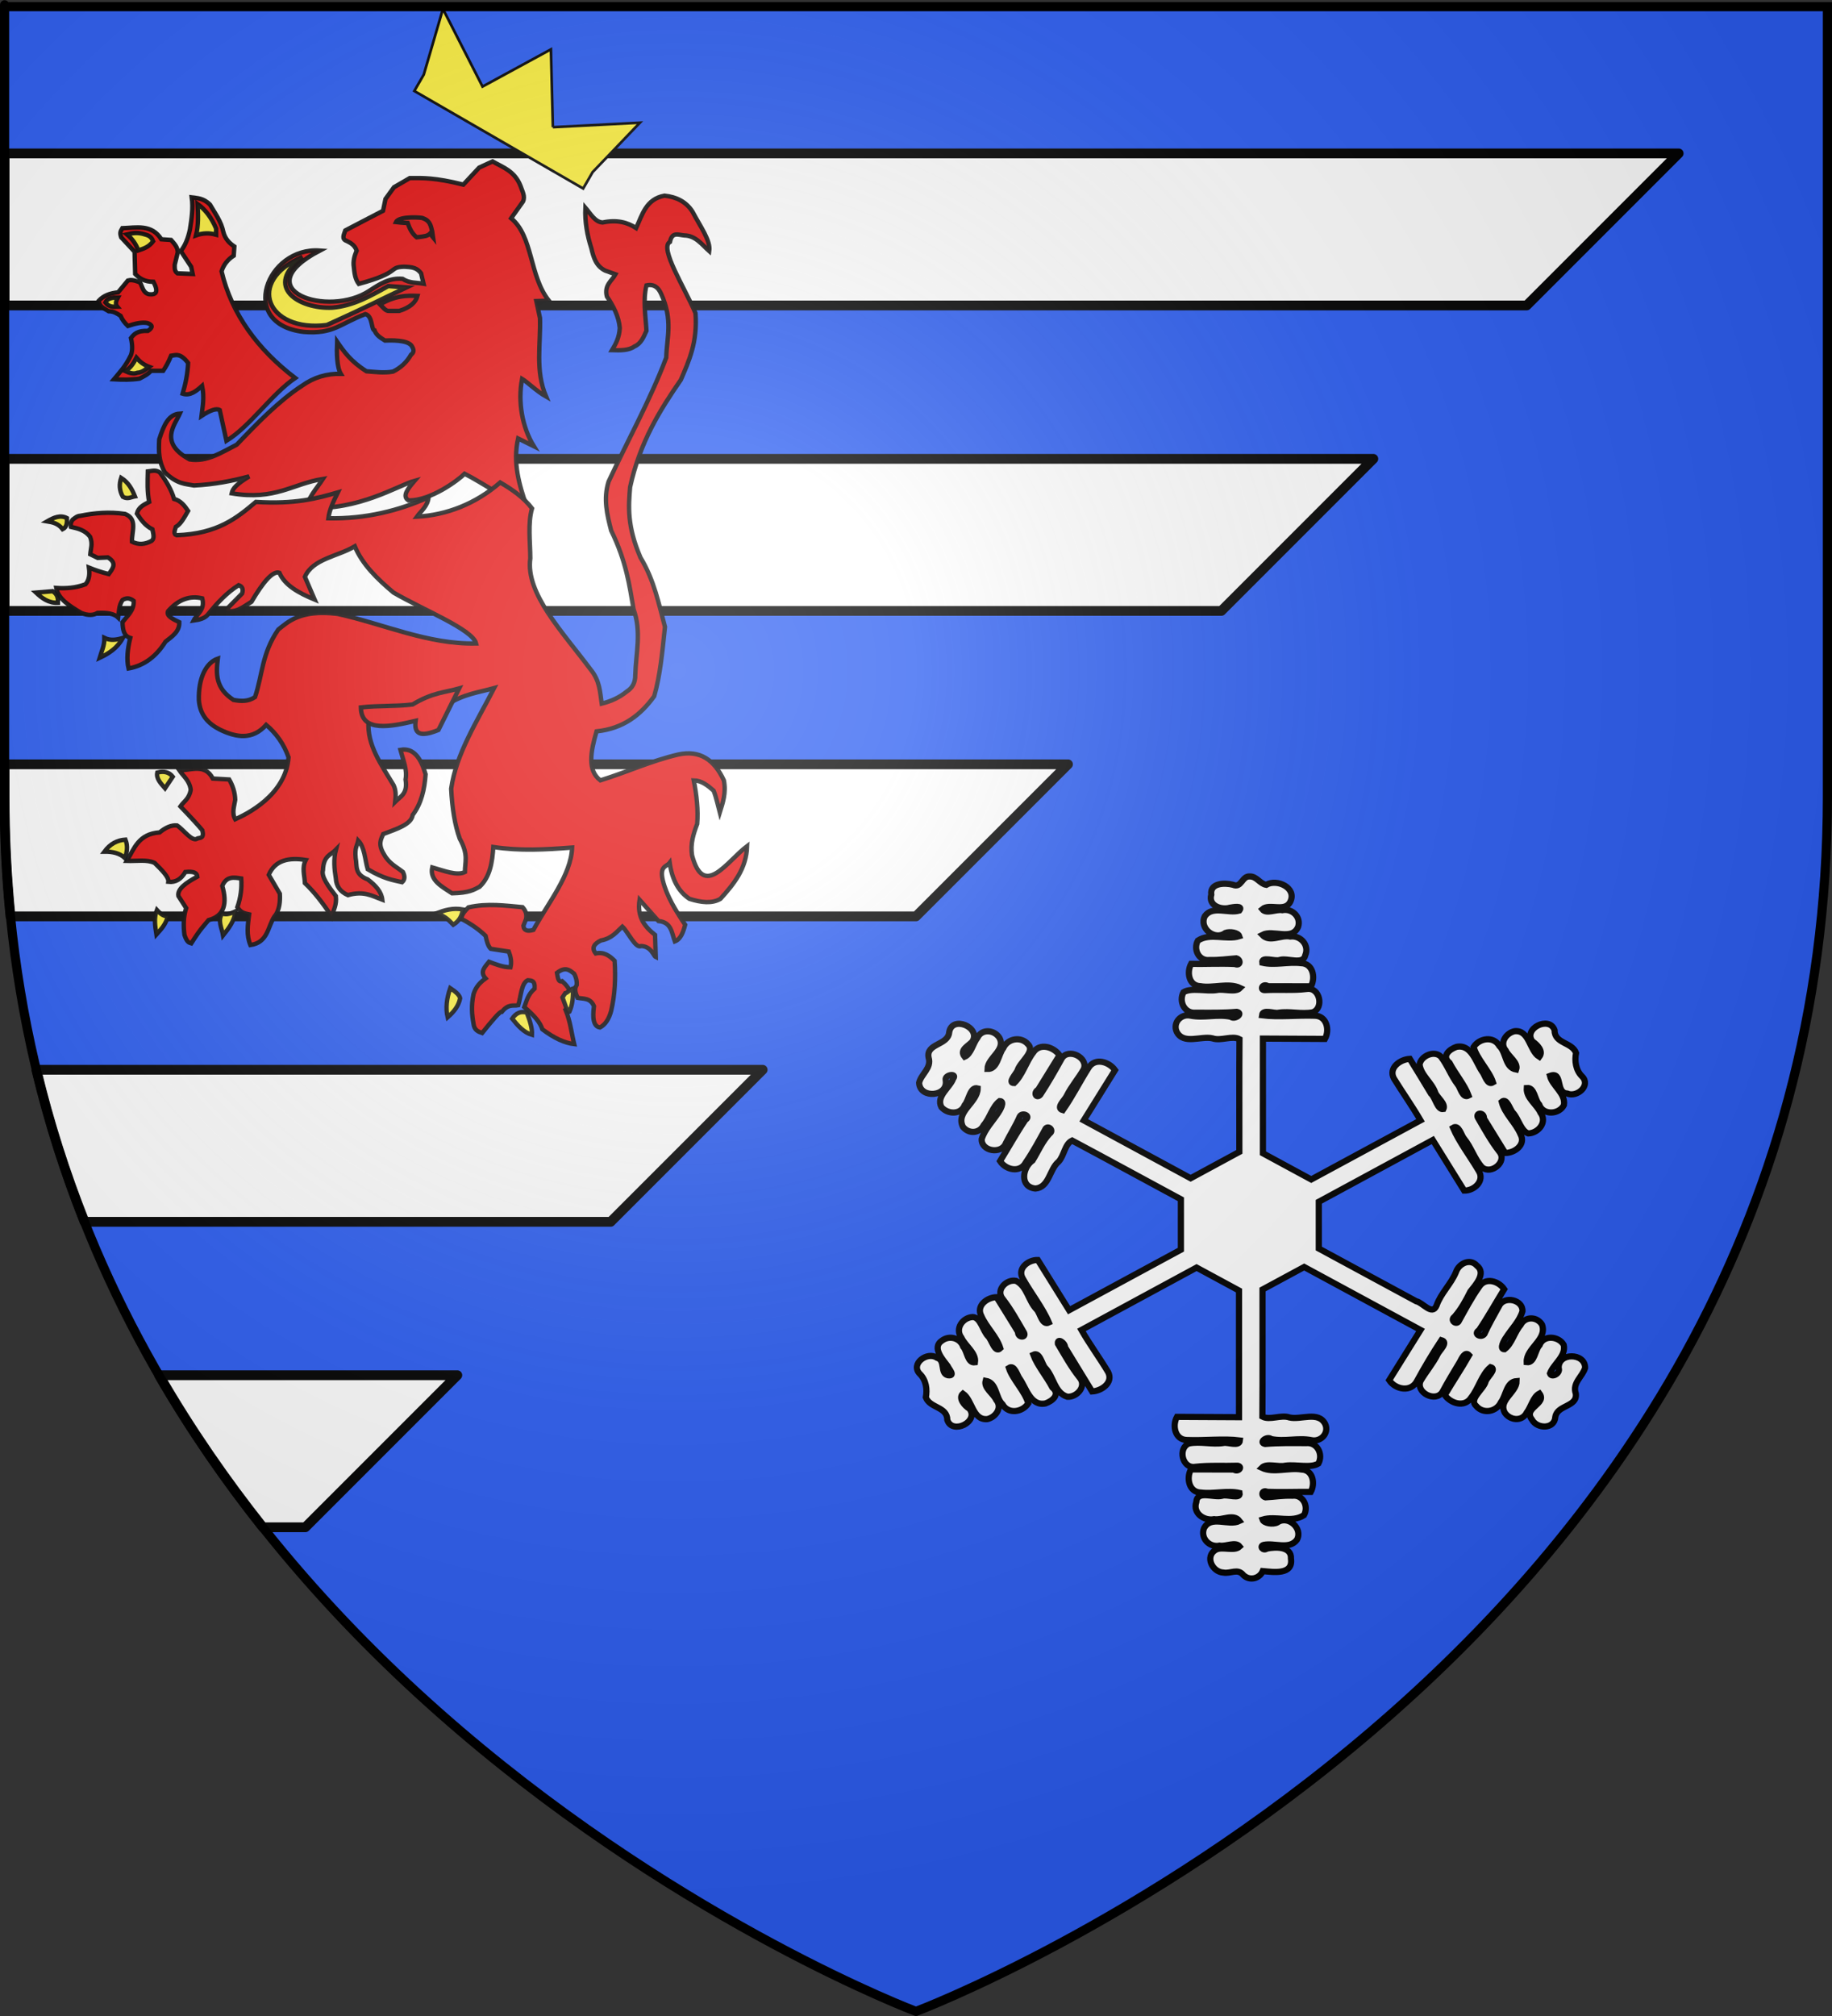 <?xml version="1.0" encoding="UTF-8" standalone="no"?>
<svg
   xmlns:dc="http://purl.org/dc/elements/1.1/"
   xmlns:cc="http://web.resource.org/cc/"
   xmlns:rdf="http://www.w3.org/1999/02/22-rdf-syntax-ns#"
   xmlns:svg="http://www.w3.org/2000/svg"
   xmlns="http://www.w3.org/2000/svg"
   xmlns:xlink="http://www.w3.org/1999/xlink"
   xmlns:sodipodi="http://sodipodi.sourceforge.net/DTD/sodipodi-0.dtd"
   xmlns:inkscape="http://www.inkscape.org/namespaces/inkscape"
   height="660"
   width="600"
   version="1.0"
   id="svg2"
   sodipodi:version="0.32"
   inkscape:version="0.45.1"
   sodipodi:docname="Blason_Autrans.svg"
   sodipodi:docbase="E:\l'AtelierGraphique\aTransferer"
   inkscape:export-filename="/Users/olivier/Desktop/Blason Rouge/Blason_Vide_3D.png"
   inkscape:export-xdpi="144"
   inkscape:export-ydpi="144"
   inkscape:output_extension="org.inkscape.output.svg.inkscape">
  <rect width="100%" height="100%" fill="#333333" stroke="none"/>
  <sodipodi:namedview
     inkscape:window-height="750"
     inkscape:window-width="1280"
     inkscape:pageshadow="2"
     inkscape:pageopacity="0.0"
     guidetolerance="10.0"
     gridtolerance="50"
     objecttolerance="10.0"
     borderopacity="1.0"
     bordercolor="#666666"
     pagecolor="#ffffff"
     id="base"
     showgrid="false"
     height="660px"
     inkscape:zoom="0.44547727"
     inkscape:cx="363.42563"
     inkscape:cy="317.36659"
     inkscape:window-x="-8"
     inkscape:window-y="-8"
     inkscape:current-layer="layer4"
     inkscape:showpageshadow="false"
     inkscape:object-paths="false"
     inkscape:grid-bbox="false"
     inkscape:grid-points="false"
     inkscape:guide-bbox="false" />
  <desc
     id="desc4">Flag of Canton of Valais (Wallis)</desc>
  <defs
     id="defs6">
    <linearGradient
       id="linearGradient2893">
      <stop
         style="stop-color:white;stop-opacity:0.314;"
         offset="0"
         id="stop2895" />
      <stop
         id="stop2897"
         offset="0.19"
         style="stop-color:white;stop-opacity:0.251;" />
      <stop
         style="stop-color:#6b6b6b;stop-opacity:0.125;"
         offset="0.6"
         id="stop2901" />
      <stop
         style="stop-color:black;stop-opacity:0.125;"
         offset="1"
         id="stop2899" />
    </linearGradient>
    <linearGradient
       id="linearGradient2885">
      <stop
         id="stop2887"
         offset="0"
         style="stop-color:white;stop-opacity:1;" />
      <stop
         style="stop-color:white;stop-opacity:1;"
         offset="0.229"
         id="stop2891" />
      <stop
         id="stop2889"
         offset="1"
         style="stop-color:black;stop-opacity:1;" />
    </linearGradient>
    <linearGradient
       id="linearGradient2955">
      <stop
         id="stop2867"
         offset="0"
         style="stop-color:#fd0000;stop-opacity:1;" />
      <stop
         style="stop-color:#e77275;stop-opacity:0.659;"
         offset="0.5"
         id="stop2873" />
      <stop
         style="stop-color:black;stop-opacity:0.323;"
         offset="1"
         id="stop2959" />
    </linearGradient>
    <radialGradient
       inkscape:collect="always"
       xlink:href="#linearGradient2955"
       id="radialGradient2961"
       cx="225.524"
       cy="218.901"
       fx="225.524"
       fy="218.901"
       r="300"
       gradientTransform="matrix(-4.167939e-4,2.183,-1.884,-3.599562e-4,615.597,-289.121)"
       gradientUnits="userSpaceOnUse" />
    <polygon
       id="star"
       transform="scale(53,53)"
       points="0,-1 0.588,0.809 -0.951,-0.309 0.951,-0.309 -0.588,0.809 0,-1 " />
    <clipPath
       id="clip">
      <path
         d="M 0,-200 L 0,600 L 300,600 L 300,-200 L 0,-200 z "
         id="path10" />
    </clipPath>
    <radialGradient
       inkscape:collect="always"
       xlink:href="#linearGradient2955"
       id="radialGradient1911"
       gradientUnits="userSpaceOnUse"
       gradientTransform="matrix(-4.167939e-4,2.183,-1.884,-3.599562e-4,615.597,-289.121)"
       cx="225.524"
       cy="218.901"
       fx="225.524"
       fy="218.901"
       r="300" />
    <radialGradient
       inkscape:collect="always"
       xlink:href="#linearGradient2955"
       id="radialGradient2865"
       gradientUnits="userSpaceOnUse"
       gradientTransform="matrix(0,1.749,-1.593,-1.049767e-7,551.788,-191.29)"
       cx="225.524"
       cy="218.901"
       fx="225.524"
       fy="218.901"
       r="300" />
    <radialGradient
       inkscape:collect="always"
       xlink:href="#linearGradient2955"
       id="radialGradient2871"
       gradientUnits="userSpaceOnUse"
       gradientTransform="matrix(0,1.386,-1.323,-5.741131e-8,-158.082,-109.541)"
       cx="225.524"
       cy="218.901"
       fx="225.524"
       fy="218.901"
       r="300" />
    <radialGradient
       inkscape:collect="always"
       xlink:href="#linearGradient2893"
       id="radialGradient3163"
       gradientUnits="userSpaceOnUse"
       gradientTransform="matrix(1.353,0,0,1.349,-77.629,-85.747)"
       cx="221.445"
       cy="226.331"
       fx="221.445"
       fy="226.331"
       r="300" />
  </defs>
  <g
     inkscape:groupmode="layer"
     id="layer3"
     inkscape:label="Fond écu"
     style="display:inline"
     sodipodi:insensitive="true">
    <path
       id="path2855"
       style="fill:#2b5df2;fill-opacity:1;fill-rule:evenodd;stroke:none;stroke-width:1px;stroke-linecap:butt;stroke-linejoin:miter;stroke-opacity:1"
       d="M 300,658.5 C 300,658.5 598.5,546.18 598.5,260.728 C 598.5,-24.723 598.5,2.176 598.5,2.176 L 1.5,2.176 L 1.5,260.728 C 1.5,546.18 300,658.5 300,658.5 z "
       sodipodi:nodetypes="cccccc" />
  </g>
  <g
     inkscape:groupmode="layer"
     id="layer4"
     inkscape:label="Meubles"
     style="display:inline"
     sodipodi:insensitive="true">
    <path
       style="fill:#ffffff;fill-opacity:1;fill-rule:nonzero;stroke:#000000;stroke-width:3.204;stroke-linecap:round;stroke-linejoin:round;stroke-miterlimit:4;stroke-dashoffset:0;stroke-opacity:1"
       d="M 1.5,50.219 C 1.5,50.548 1.5,94.571 1.5,100 L 500,100 L 549.781,50.219 L 1.5,50.219 z "
       id="rect4212" />
    <path
       style="fill:#ffffff;fill-opacity:1;fill-rule:nonzero;stroke:#000000;stroke-width:3.204;stroke-linecap:round;stroke-linejoin:round;stroke-miterlimit:4;stroke-dashoffset:0;stroke-opacity:1"
       d="M 1.5,150.219 C 1.5,165.702 1.5,169.684 1.5,200 L 400,200 L 449.781,150.219 L 1.5,150.219 z "
       id="path4248" />
    <path
       style="fill:#ffffff;fill-opacity:1;fill-rule:nonzero;stroke:#000000;stroke-width:3.204;stroke-linecap:round;stroke-linejoin:round;stroke-miterlimit:4;stroke-dashoffset:0;stroke-opacity:1"
       d="M 1.5,250.219 C 1.5,260.804 1.5,249.125 1.5,260.719 C 1.5,274.196 2.169,287.288 3.438,300 L 300,300 L 349.781,250.219 L 1.5,250.219 z "
       id="path4250" />
    <path
       style="fill:#ffffff;fill-opacity:1;fill-rule:nonzero;stroke:#000000;stroke-width:3.204;stroke-linecap:round;stroke-linejoin:round;stroke-miterlimit:4;stroke-dashoffset:0;stroke-opacity:1"
       d="M 11.906,350.219 C 16.087,367.633 21.42,384.212 27.688,400 L 200,400 L 249.781,350.219 L 11.906,350.219 z "
       id="path4252" />
    <path
       style="fill:#ffffff;fill-opacity:1;fill-rule:nonzero;stroke:#000000;stroke-width:3.204;stroke-linecap:round;stroke-linejoin:round;stroke-miterlimit:4;stroke-dashoffset:0;stroke-opacity:1"
       d="M 52.094,450.219 C 62.429,468.062 73.902,484.64 86.094,500 L 100,500 L 149.781,450.219 L 52.094,450.219 z "
       id="path4254" />
    <g
       id="g5847"
       transform="translate(464.67,-38.161)">
      <path
         sodipodi:nodetypes="cccccccccccccccccccccccccccccccccccccccccccccccccccccc"
         id="path44672"
         d="M -292.177,203.981 C -294.583,196.988 -296.785,189.827 -294.99,181.705 L -289.81,184.275 C -293.697,178 -295.105,169.617 -293.678,162.199 C -292.089,163.125 -288.895,166.276 -285.825,167.997 C -289.466,159.43 -287.543,150.862 -287.818,142.294 L -289.013,136.726 L -284.912,136.6 C -291.368,128.442 -290.048,115.579 -297.265,109.612 L -293.397,104.169 C -292.552,102.455 -293.641,100.742 -294.194,99.028 C -296.145,94.084 -300.006,92.945 -303.359,91.015 L -307.742,93.031 L -312.922,98.6 C -322.276,96.269 -326.201,96.44 -330.455,96.458 L -335.636,99.457 L -338.425,103.312 L -339.222,107.167 L -351.575,113.593 C -352.038,114.949 -352.872,116.438 -351.176,117.02 C -349.797,117.687 -348.469,118.429 -347.872,120.218 C -348.63,122.008 -349.085,123.798 -348.786,125.588 C -348.587,127.518 -348.408,129.453 -347.175,131.105 C -333.047,127.277 -337.741,125.67 -332.348,125.481 C -329.266,125.618 -328.144,125.901 -326.769,127.623 L -325.955,131.031 C -328.252,130.653 -330.549,130.912 -332.846,129.443 C -337.117,129.048 -340.374,131.185 -343.605,133.299 C -357.106,142.382 -384.586,133.092 -359.926,120.189 C -377.326,118.923 -386.974,144.289 -365.168,146.822 C -355.328,147.606 -353.447,144.161 -344.993,140.991 C -342.518,141.661 -343.163,146.148 -342.011,146.32 C -341.415,147.979 -339.934,148.795 -338.59,149.65 C -334.068,149.459 -330.463,149.912 -329.658,151.719 C -328.882,153.064 -329.346,153.743 -330.057,154.289 C -331.444,156.746 -333.427,158.561 -335.942,159.806 C -338.848,160.349 -341.754,159.928 -344.66,159.707 C -349.808,156.473 -352.061,153.239 -354.272,150.005 C -354.416,153.754 -354.366,158.355 -353.052,160.537 C -357.64,160.447 -361.875,161.682 -365.711,164.419 C -373.234,169.297 -380.65,176.942 -387.112,183.722 C -392.081,186.24 -396.896,189.502 -402.581,188.559 C -412.729,183.096 -407.398,177.226 -405.768,173.566 C -409.497,173.786 -411.026,177.356 -412.518,181.982 C -412.759,185.897 -412.686,189.277 -410.691,192.791 C -406.542,196.783 -403.795,196.562 -401.128,197.101 C -394.684,196.787 -388.75,195.65 -383.055,194.128 C -387.119,196.63 -388.436,197.965 -388.799,199.671 C -374.478,202.063 -368.87,196.541 -358.913,194.959 C -360.987,198.171 -364.259,201.567 -363.928,204.409 C -347.169,205.391 -334.214,197.018 -328.886,195.565 C -331.076,198.117 -333.104,200.625 -330.878,201.99 C -323.619,202.155 -314.459,195.25 -312.5,193.271 C -306.431,196.306 -300.081,201.201 -292.177,203.981 z "
         style="fill:#e20909;fill-opacity:1;fill-rule:evenodd;stroke:#000000;stroke-width:1.438;stroke-linecap:butt;stroke-linejoin:miter;stroke-miterlimit:4;stroke-dasharray:none;stroke-opacity:0.941" />
      <path
         sodipodi:nodetypes="ccccc"
         id="path44674"
         d="M -327.948,135.03 C -331.448,134.902 -335.146,134.878 -340.201,137.815 C -339.303,138.701 -338.35,140.1 -337.212,139.957 L -333.925,139.957 C -330.197,138.781 -328.494,137.061 -327.948,135.03 z "
         style="fill:#e20909;fill-opacity:1;fill-rule:evenodd;stroke:#000000;stroke-width:1.438;stroke-linecap:butt;stroke-linejoin:miter;stroke-miterlimit:4;stroke-dasharray:none;stroke-opacity:0.941" />
      <path
         sodipodi:nodetypes="cccccc"
         id="path44676"
         d="M -331.534,132.246 L -337.511,131.818 C -343.351,135.089 -348.988,138.303 -355.842,138.886 C -366.719,139.396 -378.552,132.088 -365.604,122.286 C -384.243,130.085 -377.378,147.053 -357.635,144.562 C -344.871,138.818 -340.234,136.351 -331.534,132.246 z "
         style="fill:#fcef3c;fill-opacity:1;fill-rule:evenodd;stroke:#000000;stroke-width:1.438;stroke-linecap:butt;stroke-linejoin:miter;stroke-miterlimit:4;stroke-dasharray:none;stroke-opacity:0.941" />
      <path
         sodipodi:nodetypes="ccccccccccccccccccccccccccccccccccccccccccccc"
         id="path44678"
         d="M -367.995,161.911 C -380.349,152.458 -388.779,141.019 -392.103,126.998 C -391.439,124.852 -390.111,123.147 -388.119,121.858 L -387.919,118.859 C -389.551,117.758 -390.93,116.384 -391.506,114.147 C -392.185,110.728 -394.22,108.038 -395.889,105.151 C -398.088,102.947 -400.188,103.039 -401.866,102.795 C -401.385,106.293 -401.904,109.792 -402.464,113.29 C -403.065,116.213 -404.055,118.578 -405.453,120.358 L -402.065,125.499 L -401.567,127.855 L -406.548,127.641 C -407.591,126.913 -407.415,125.857 -407.445,124.856 L -406.449,120.787 C -406.456,119.042 -407.609,117.912 -408.64,116.717 L -411.828,116.503 C -414.963,111.492 -419.924,112.697 -424.58,112.862 C -424.95,113.606 -425.61,114.039 -424.978,115.861 L -420.595,120.573 L -420.396,127.855 C -419.023,129.267 -417.369,130.427 -414.418,130.425 C -412.604,133.905 -413.661,134.71 -415.813,134.495 C -417.843,134.098 -417.973,132.068 -418.802,130.64 C -420.932,129.736 -421.971,129.77 -422.786,129.997 L -425.974,133.852 C -428.758,134.217 -430.629,134.845 -432.35,136.637 C -432.039,138.834 -430.362,139.195 -429.063,140.064 C -427.603,140.033 -426.375,140.75 -425.177,141.563 C -424.684,142.797 -423.798,143.928 -422.786,144.883 C -420.443,144.093 -418.226,143.574 -416.411,143.919 C -414.7,144.504 -414.471,145.334 -416.212,146.49 C -419.793,146.349 -420.805,147.591 -421.79,148.846 C -421.259,151.13 -421.259,152.987 -421.79,154.415 C -423.65,158.3 -425.509,160.061 -427.369,162.339 C -424.467,162.511 -421.639,162.523 -419.001,162.125 C -417.665,161.428 -416.296,160.802 -415.215,159.555 C -413.524,159.555 -412.41,159.555 -411.231,159.555 C -410.367,158.288 -409.504,156.75 -408.64,154.629 C -407.065,154.419 -405.655,153.635 -403.062,156.985 C -403.224,160.496 -403.897,163.825 -404.855,167.052 C -402.392,167.829 -400.421,166.226 -398.479,164.481 C -397.689,168.391 -398.289,170.932 -398.678,174.334 C -395.756,172.406 -393.764,171.764 -392.701,172.406 L -390.509,182.473 C -382.618,177.612 -375.882,167.332 -367.995,161.911 z "
         style="fill:#e20909;fill-opacity:1;fill-rule:evenodd;stroke:#000000;stroke-width:1.438;stroke-linecap:butt;stroke-linejoin:miter;stroke-miterlimit:4;stroke-dasharray:none;stroke-opacity:0.941" />
      <path
         sodipodi:nodetypes="ccccc"
         id="path44680"
         d="M -400.471,115.218 C -398.28,114.428 -396.088,114.366 -393.897,115.004 L -393.897,112.969 C -395.394,109.439 -397.414,106.753 -399.973,104.937 C -399.778,108.461 -399.626,111.974 -400.471,115.218 z "
         style="fill:#fcef3c;fill-opacity:1;fill-rule:evenodd;stroke:#000000;stroke-width:1.438;stroke-linecap:butt;stroke-linejoin:miter;stroke-miterlimit:4;stroke-dasharray:none;stroke-opacity:0.941" />
      <path
         sodipodi:nodetypes="ccccc"
         id="path44682"
         d="M -414.518,117.146 C -415.969,119.089 -417.69,119.589 -419.399,120.144 C -420.091,118.106 -421.331,116.363 -423.085,114.897 C -421.576,114.528 -420.035,114.211 -418.005,114.682 C -416.727,115.13 -415.296,115.086 -414.518,117.146 z "
         style="fill:#fcef3c;fill-opacity:1;fill-rule:evenodd;stroke:#000000;stroke-width:1.438;stroke-linecap:butt;stroke-linejoin:miter;stroke-miterlimit:4;stroke-dasharray:none;stroke-opacity:0.941" />
      <path
         sodipodi:nodetypes="cccc"
         id="path44684"
         d="M -426.074,135.566 C -426.693,136.684 -426.974,137.73 -426.273,138.565 C -427.568,138.605 -428.863,138.789 -430.158,137.172 C -429.455,135.753 -427.826,135.577 -426.074,135.566 z "
         style="fill:#fcef3c;fill-opacity:1;fill-rule:evenodd;stroke:#000000;stroke-width:1.438;stroke-linecap:butt;stroke-linejoin:miter;stroke-miterlimit:4;stroke-dasharray:none;stroke-opacity:0.941" />
      <path
         sodipodi:nodetypes="ccccc"
         id="path44686"
         d="M -419.997,155.271 C -418.957,156.525 -417.648,157.586 -415.813,158.27 C -417.031,159.161 -418.224,160.134 -419.698,160.198 C -420.87,160.691 -422.247,160.303 -423.683,159.662 C -421.771,158.566 -420.869,156.927 -419.997,155.271 z "
         style="fill:#fcef3c;fill-opacity:1;fill-rule:evenodd;stroke:#000000;stroke-width:1.438;stroke-linecap:butt;stroke-linejoin:miter;stroke-miterlimit:4;stroke-dasharray:none;stroke-opacity:0.941" />
      <path
         sodipodi:nodetypes="cccccccccccccccccccccccccccccccccccccccccccccccccccccccccccccccccccccccccccccccccccccccccccccccccccccccccccccccccccccccccccccccccccccccccccccccccccccccccccccccccccccccccccccccccccccccccccccccccccccccccccccccccccccccccc"
         id="path44688"
         d="M -290.425,204.599 C -293.257,200.907 -296.968,198.397 -300.851,196.118 C -308.903,203.135 -318.494,206.802 -328.117,207.307 C -326.802,205.49 -324.591,203.885 -324.303,200.964 C -333.949,205.297 -344.823,208.074 -357.122,207.842 C -356.774,205.015 -355.409,202.188 -354.022,199.361 C -360.907,201.366 -368.005,203.271 -380.873,202.479 C -387.082,207.701 -393.324,212.902 -406.796,213.383 C -407.988,213.065 -407.415,211.798 -407.078,210.657 C -405.376,209.695 -404.259,207.478 -403.067,205.419 C -404.231,203.718 -405.452,202.08 -407.658,201.5 C -408.492,198.607 -410.172,195.715 -412.332,192.822 C -413.774,191.861 -414.817,192.349 -416.259,192.501 C -416.337,195.827 -416.503,199.153 -415.812,202.479 C -417.703,203.478 -419.258,204.167 -419.84,206.291 C -418.513,208.301 -417.136,210.271 -414.768,211.44 C -414.491,212.842 -413.975,214.345 -414.967,215.201 C -417.127,216.4 -419.288,216.589 -421.448,215.504 C -421.593,212.245 -419.461,208.121 -423.702,206.416 C -428.888,205.645 -433.697,206.088 -438.354,207.022 C -439.376,207.047 -440.103,207.707 -440.87,208.279 C -441.511,209.072 -441.607,209.865 -441.453,210.657 C -439.086,211.191 -436.727,211.744 -435.138,213.952 C -434.276,216.311 -434.929,217.54 -435.107,219.619 L -432.68,220.804 L -429.337,220.653 C -426.277,222.471 -427.718,224.288 -429.056,226.106 C -431.875,225.399 -433.764,224.692 -435.536,223.985 C -435.146,226.791 -435.733,228.336 -436.663,229.438 C -439.857,230.639 -443.05,230.871 -446.244,230.649 C -445.596,234.305 -441.831,236.565 -438.072,238.828 C -435.698,239.778 -434.033,239.586 -432.719,238.828 C -429.591,238.662 -427.225,239.081 -425.956,240.342 C -425.693,238.424 -425.8,236.505 -424.547,234.587 C -423.012,233.675 -421.892,234.102 -420.884,234.89 C -420.727,238.059 -422.978,239.748 -424.547,241.857 C -424.465,244.188 -424.186,246.361 -422.011,247.006 C -422.898,250.589 -423.277,253.989 -422.575,257.002 C -417.259,256.058 -413.387,252.871 -410.459,248.218 C -408.276,246.504 -405.829,244.948 -405.951,241.857 C -408.062,240.819 -410.338,239.814 -409.614,238.222 C -406.15,234.328 -402.436,233.102 -398.442,234.052 C -397.46,237.852 -400.112,239.048 -401.26,241.321 C -399.271,241.057 -397.583,240.551 -396.652,239.434 C -393.603,235.607 -390.35,232.147 -386.508,229.74 C -385.375,230.106 -384.921,230.959 -385.381,232.467 L -390.818,237.971 C -387.524,239.052 -385.078,236.861 -382.299,235.174 C -378.542,228.763 -375.333,224.952 -373.166,225.677 C -371.391,229.807 -366.807,232.311 -361.613,234.462 L -364.812,227.014 C -362.267,221.082 -353.953,220.318 -348.47,217.018 C -346.005,222.928 -341.147,227.668 -335.79,232.164 C -326.189,237.787 -309.863,244.213 -308.74,248.824 C -324.575,249.169 -338.996,242.426 -354.105,239.131 C -366.399,237.598 -370.475,241.887 -373.547,244.28 C -378.962,252.167 -378.661,259.029 -381.155,266.392 C -383.503,267.928 -385.851,267.737 -388.199,267.301 C -394.164,263.46 -393.926,258.745 -393.336,253.777 C -397.256,255.133 -399.758,260.309 -399.535,267.408 C -399.18,272.192 -396.507,275.059 -392.707,276.994 C -387.196,279.675 -381.947,280.463 -377.492,275.48 C -374.124,278.303 -371.674,281.83 -370.166,286.081 C -371.091,298.634 -384.176,304.814 -387.636,306.376 C -388.809,304.256 -387.947,302.136 -387.636,300.015 C -387.709,297.48 -388.474,295.317 -389.608,293.351 L -394.962,293.048 C -397.613,288.008 -402.085,290.402 -405.951,290.322 C -404.605,292.309 -402.6,293.693 -402.205,296.702 C -402.684,299.681 -404.4,300.443 -405.586,302.154 C -401.68,306.225 -399.67,308.462 -398.408,309.975 C -397.744,312.688 -399.093,312.371 -399.951,312.63 C -401.684,314.02 -404.458,309.808 -406.713,308.39 C -408.603,308.236 -410.493,309.111 -412.383,310.669 C -419.348,311.158 -420.715,315.992 -423.138,320.007 C -419.863,320.117 -416.564,319.48 -414.039,320.665 C -411.644,323.014 -409.326,325.338 -409.531,326.849 C -407.128,327.116 -405.319,325.945 -403.978,323.642 C -400.967,323.318 -400.14,324.061 -400.033,325.157 C -403.794,327.163 -406.688,329.228 -406.232,331.518 L -403.696,335.456 C -404.671,338.384 -404.603,341.312 -404.26,344.24 C -403.324,346.938 -402.688,346.725 -402.006,346.966 C -398.955,342.132 -397.935,341.299 -396.37,339.393 C -391.095,337.997 -390.243,333.858 -391.862,328.186 C -390.495,324.936 -388.065,325.398 -385.663,325.763 C -385.434,328.899 -385.839,332.035 -386.938,335.171 C -385.621,337.008 -384.926,337.09 -383.079,337.502 C -383.541,341.057 -384.024,344.279 -382.663,347.554 C -376.849,346.706 -377.031,341.561 -374.774,338.163 C -373.045,336.194 -372.887,333.005 -373.018,330.75 L -376.647,324.551 C -374.546,319.73 -370.073,318.833 -364.53,319.704 C -365.866,322.229 -364.916,324.753 -364.812,327.277 C -361.761,330.16 -358.863,333.872 -356.077,338.182 C -355.432,336.102 -354.337,334.385 -354.669,331.518 C -357.166,328.301 -359.522,325.134 -358.895,323.036 C -358.705,318.195 -356.313,318.087 -354.669,316.372 C -355.471,319.502 -355.18,322.632 -354.669,325.763 C -354.541,328.289 -353.242,330.116 -350.724,331.215 C -345.465,329.702 -342.692,331.529 -339.453,332.729 C -339.726,330.192 -341.586,328.033 -344.243,326.065 C -348.707,324.378 -347.671,321.582 -348.188,319.099 C -348.541,315.587 -347.701,315.068 -347.343,313.343 C -345.238,315.552 -345.166,319.509 -344.243,322.733 C -338.84,325.917 -336.081,326.257 -332.972,326.974 C -332.043,326.163 -332.026,325.024 -332.691,323.642 C -334.836,321.937 -337.229,320.896 -338.889,317.887 C -340.984,314.492 -339.886,312.97 -339.171,311.223 C -334.669,309.511 -329.911,308.058 -329.509,304.969 C -326.679,301.226 -325.621,296.58 -325.282,291.641 C -326.816,286.482 -329.096,282.853 -333.536,283.658 C -332.689,286.889 -331.218,290.12 -331.845,293.351 C -331.058,298.038 -333.512,298.892 -335.226,300.621 C -334.99,298.69 -334.972,296.817 -335.79,295.169 C -339.787,288.506 -344.546,282.025 -343.961,274.268 C -342.378,270.027 -339.207,269.769 -336.072,269.421 L -318.337,268.886 C -312.775,265.362 -307.912,264.846 -302.84,263.434 C -308.413,274.297 -315.319,284.982 -316.911,296.38 C -316.599,302.641 -315.734,308.19 -314.094,312.737 C -311.125,318.096 -312.442,320.383 -312.403,323.642 C -315.022,324.975 -319.236,323.224 -323.11,322.128 C -324.021,326.314 -320.072,328.349 -316.63,330.609 C -310.916,330.484 -309.485,329.439 -307.613,328.489 C -304.136,325.208 -303.439,320.433 -303.105,315.464 C -294.37,316.794 -286.034,316.302 -277.299,315.641 C -277.624,324.627 -285.076,333.614 -289.978,342.6 C -291.709,343.058 -293.094,343.021 -293.243,341.211 L -292.398,339.091 C -292.03,337.458 -292.568,336.215 -293.525,335.153 C -299.299,334.655 -304.977,333.796 -311.259,335.208 C -312.49,336.473 -313.59,337.737 -313.513,339.002 C -310.008,340.849 -307.556,342.696 -305.641,344.543 C -305.26,346.252 -304.852,347.915 -303.95,348.784 L -298.033,349.692 C -297.382,351.409 -297.061,353.125 -297.469,354.842 C -299.999,354.821 -302.24,353.869 -304.514,353.024 C -305.819,354.688 -307.647,356.265 -305.641,358.477 C -308.275,360.37 -309.046,362.014 -309.585,363.626 C -310.372,367.364 -310.117,370.431 -309.585,373.319 C -309.334,375.438 -308.058,375.904 -306.768,376.348 C -303.615,372.426 -300.817,369.075 -300.287,369.381 C -298.098,366.716 -296.637,367.577 -294.933,367.261 C -294.038,364.298 -293.919,359.999 -291.834,359.083 C -290.728,359.229 -289.413,358.925 -289.58,361.809 C -291.868,363.828 -292.166,365.847 -292.961,367.867 C -289.885,370.422 -287.732,372.867 -287.044,375.137 C -283.162,378.065 -279.704,379.625 -276.618,379.983 C -277.526,376.259 -277.82,372.754 -279.436,368.776 C -277.219,367.471 -277.698,365.803 -277.464,364.232 C -277.881,362.806 -278.328,361.37 -280.563,359.385 C -281.849,359.836 -281.992,358.136 -282.254,356.659 C -279.506,354.518 -278.071,355.763 -276.618,356.962 C -275.885,358.336 -275.713,359.508 -275.773,360.597 C -276.689,362.011 -276.14,363.424 -275.491,364.838 C -273.544,365.221 -271.34,364.777 -270.138,367.564 C -270.686,371.571 -270.269,374.23 -268.165,374.531 C -266.396,373.598 -265.21,371.725 -264.502,369.079 C -263.302,363.922 -262.982,358.449 -263.375,352.721 C -265.04,351.051 -266.859,349.711 -269.574,350.298 C -270.942,348.588 -270.233,347.197 -267.884,346.057 C -264.198,345.364 -262.772,343.283 -260.839,341.514 C -259.055,343.13 -256.473,348.883 -254.689,347.86 C -251.309,348.01 -250.62,351.18 -249.899,351.495 L -250.132,344.24 C -253.447,341.604 -256.092,338.472 -255.204,332.729 L -249.005,339.696 C -244.729,340.063 -244.678,343.575 -243.651,346.36 C -241.696,345.611 -240.918,343.344 -240.27,340.908 C -243.375,336.265 -246.321,331.573 -247.596,326.368 C -248.689,321.587 -246.421,322.023 -245.342,320.613 C -244.546,326.31 -242.314,330.156 -238.861,332.427 C -235.03,333.637 -231.492,334.059 -228.718,332.427 C -224.316,327.572 -220.209,322.54 -219.983,315.161 C -226.542,320.08 -234.17,332.626 -238.016,318.19 C -238.614,314.4 -237.558,311.118 -236.325,307.891 C -235.961,303.305 -236.493,298.525 -237.453,293.654 C -234.958,293.687 -232.944,295.268 -230.972,296.986 C -230.084,299.156 -229.583,301.741 -228.934,304.167 C -227.925,300.921 -226.797,297.731 -227.591,293.654 C -230.693,286.929 -235.44,283.622 -242.524,285.173 C -251.555,287.302 -258.894,290.785 -268.049,293.636 C -272.37,290.355 -271.231,284.246 -269.292,277.6 C -260.435,276.683 -254.775,272.126 -250.414,266.09 C -248.456,259.302 -247.781,251.891 -246.885,243.39 C -248.95,235.811 -250.345,228.232 -254.922,220.653 C -259.316,210.392 -258.842,203.986 -258.303,197.632 C -255.089,182.882 -248.554,172.467 -241.679,162.495 C -239.017,156.282 -236.196,150.227 -236.889,140.685 C -240.388,132.401 -248.841,119.269 -245.242,117.343 C -244.572,113.946 -242.491,115.091 -240.552,115.241 C -236.86,115.292 -234.829,118.2 -232.381,120.39 C -231.849,116.943 -235.337,112.302 -237.851,107.491 C -239.922,104.213 -243.104,102.641 -247.033,102.216 C -253.119,103.342 -254.292,108.429 -256.331,112.818 C -259.18,110.961 -262.618,110.01 -267.32,111 C -269.786,110.858 -271.231,108.157 -272.955,106.154 C -273.162,110.751 -272.368,115.169 -270.983,119.482 C -270.301,122.395 -269.502,125.238 -266.475,126.751 L -263.094,127.963 C -264.31,130.188 -266.847,131.466 -265.911,135.233 C -263.724,138.427 -262.022,141.77 -261.685,145.532 C -261.853,148.683 -263.01,150.771 -264.221,152.802 C -261.407,152.897 -258.665,152.897 -256.895,151.59 C -254.679,150.648 -253.885,148.484 -252.95,146.441 C -253.228,141.493 -254.143,136.546 -252.95,131.598 C -250.458,131.064 -249.063,132.297 -248.16,134.324 C -244.178,143.02 -246.307,148.625 -246.469,155.225 C -251.547,168.755 -259.041,182.285 -265.348,195.815 C -267.136,201.537 -265.828,206.704 -264.502,211.869 C -259.557,221.989 -258.526,229.705 -257.176,237.616 C -254.499,245.008 -256.415,251.988 -256.613,259.123 C -256.575,261.69 -257.609,263.435 -259.431,264.575 C -261.745,266.475 -264.491,267.755 -267.602,268.513 C -268.164,264.777 -268.175,261.041 -271.265,257.305 C -280.44,244.994 -292.599,232.459 -290.989,220.956 C -291.007,215.43 -291.85,209.608 -290.425,204.599 z "
         style="fill:#e20909;fill-opacity:1;fill-rule:evenodd;stroke:#000000;stroke-width:1.438;stroke-linecap:butt;stroke-linejoin:miter;stroke-miterlimit:4;stroke-dasharray:none;stroke-opacity:0.941" />
      <path
         sodipodi:nodetypes="cccc"
         id="path44690"
         d="M -424.99,194.603 C -425.679,196.673 -425.614,198.743 -424.427,200.813 C -422.823,201.695 -421.744,200.881 -420.482,200.661 C -421.423,198.34 -422.565,196.127 -424.99,194.603 z "
         style="fill:#fcef3c;fill-opacity:1;fill-rule:evenodd;stroke:#000000;stroke-width:1.438;stroke-linecap:butt;stroke-linejoin:miter;stroke-miterlimit:4;stroke-dasharray:none;stroke-opacity:0.941" />
      <path
         sodipodi:nodetypes="cccc"
         id="path44692"
         d="M -449.222,208.84 C -447.062,207.589 -444.902,206.639 -442.742,207.78 C -442.695,209.269 -442.724,210.717 -444.15,211.414 C -445.601,209.526 -447.403,209.145 -449.222,208.84 z "
         style="fill:#fcef3c;fill-opacity:1;fill-rule:evenodd;stroke:#000000;stroke-width:1.438;stroke-linecap:butt;stroke-linejoin:miter;stroke-miterlimit:4;stroke-dasharray:none;stroke-opacity:0.941" />
      <path
         sodipodi:nodetypes="cccc"
         id="path44694"
         d="M -452.885,232.164 C -450.906,234.019 -448.791,235.632 -445.7,235.496 C -445.688,234.234 -445.58,232.971 -447.391,231.709 L -452.885,232.164 z "
         style="fill:#fcef3c;fill-opacity:1;fill-rule:evenodd;stroke:#000000;stroke-width:1.438;stroke-linecap:butt;stroke-linejoin:miter;stroke-miterlimit:4;stroke-dasharray:none;stroke-opacity:0.941" />
      <path
         sodipodi:nodetypes="cccc"
         id="path44696"
         d="M -430.485,247.006 C -430.427,249.486 -431.407,251.408 -432.034,253.519 C -429.066,252.123 -426.28,250.4 -424.427,247.006 C -426.446,247.633 -428.465,247.979 -430.485,247.006 z "
         style="fill:#fcef3c;fill-opacity:1;fill-rule:evenodd;stroke:#000000;stroke-width:1.438;stroke-linecap:butt;stroke-linejoin:miter;stroke-miterlimit:4;stroke-dasharray:none;stroke-opacity:0.941" />
      <path
         sodipodi:nodetypes="cccc"
         id="path44698"
         d="M -413.156,291.079 C -413.578,293.068 -412.013,294.63 -410.62,296.229 L -408.084,292.443 C -409.224,291.001 -410.889,290.501 -413.156,291.079 z "
         style="fill:#fcef3c;fill-opacity:1;fill-rule:evenodd;stroke:#000000;stroke-width:1.438;stroke-linecap:butt;stroke-linejoin:miter;stroke-miterlimit:4;stroke-dasharray:none;stroke-opacity:0.941" />
      <path
         sodipodi:nodetypes="cccc"
         id="path44700"
         d="M -423.581,313.04 C -426.235,313.216 -428.582,314.382 -430.485,316.978 C -427.71,316.939 -425.371,317.524 -423.722,319.099 C -423.151,317.22 -422.677,315.315 -423.581,313.04 z "
         style="fill:#fcef3c;fill-opacity:1;fill-rule:evenodd;stroke:#000000;stroke-width:1.438;stroke-linecap:butt;stroke-linejoin:miter;stroke-miterlimit:4;stroke-dasharray:none;stroke-opacity:0.941" />
      <path
         sodipodi:nodetypes="cccc"
         id="path44702"
         d="M -413.297,336.061 C -414.347,338.737 -413.844,341.413 -413.438,344.089 C -411.948,342.427 -410.397,340.864 -409.634,338.03 C -410.855,338.298 -412.076,337.402 -413.297,336.061 z "
         style="fill:#fcef3c;fill-opacity:1;fill-rule:evenodd;stroke:#000000;stroke-width:1.438;stroke-linecap:butt;stroke-linejoin:miter;stroke-miterlimit:4;stroke-dasharray:none;stroke-opacity:0.941" />
      <path
         sodipodi:nodetypes="cccc"
         id="path44704"
         d="M -391.882,337.122 C -391.118,337.663 -389.78,337.588 -387.515,336.516 C -387.916,339.657 -389.727,342.041 -391.601,344.391 C -392.005,341.968 -393.525,339.545 -391.882,337.122 z "
         style="fill:#fcef3c;fill-opacity:1;fill-rule:evenodd;stroke:#000000;stroke-width:1.438;stroke-linecap:butt;stroke-linejoin:miter;stroke-miterlimit:4;stroke-dasharray:none;stroke-opacity:0.941" />
      <path
         sodipodi:nodetypes="cccc"
         id="path44706"
         d="M -312.987,335.91 C -316.376,335.287 -319.07,336.159 -321.722,337.122 C -318.271,338.384 -317.552,339.646 -316.227,340.908 C -313.915,339.507 -313.47,337.704 -312.987,335.91 z "
         style="fill:#fcef3c;fill-opacity:1;fill-rule:evenodd;stroke:#000000;stroke-width:1.438;stroke-linecap:butt;stroke-linejoin:miter;stroke-miterlimit:4;stroke-dasharray:none;stroke-opacity:0.941" />
      <path
         sodipodi:nodetypes="cccc"
         id="path44708"
         d="M -317.213,361.657 C -318.384,365.029 -318.766,368.231 -318.059,371.199 C -316.071,369.465 -314.466,367.526 -313.973,364.989 C -314.159,363.879 -315.538,362.768 -317.213,361.657 z "
         style="fill:#fcef3c;fill-opacity:1;fill-rule:evenodd;stroke:#000000;stroke-width:1.438;stroke-linecap:butt;stroke-linejoin:miter;stroke-miterlimit:4;stroke-dasharray:none;stroke-opacity:0.941" />
      <path
         sodipodi:nodetypes="cccc"
         id="path44710"
         d="M -296.926,371.653 C -295.692,369.826 -294.121,369.088 -292.136,369.684 C -291.15,372.259 -290.318,374.778 -290.445,376.954 C -293.073,376.192 -295.039,374.007 -296.926,371.653 z "
         style="fill:#fcef3c;fill-opacity:1;fill-rule:evenodd;stroke:#000000;stroke-width:1.438;stroke-linecap:butt;stroke-linejoin:miter;stroke-miterlimit:4;stroke-dasharray:none;stroke-opacity:0.941" />
      <path
         sodipodi:nodetypes="ccccc"
         id="path44712"
         d="M -280.443,364.686 L -279.559,363.335 C -279.057,363.337 -277.982,362.109 -277.061,361.809 C -276.912,364.709 -277.211,367.288 -278.188,369.381 C -278.94,369.672 -279.691,366.604 -280.443,364.686 z "
         style="fill:#fcef3c;fill-opacity:1;fill-rule:evenodd;stroke:#000000;stroke-width:1.438;stroke-linecap:butt;stroke-linejoin:miter;stroke-miterlimit:4;stroke-dasharray:none;stroke-opacity:0.941" />
      <path
         sodipodi:nodetypes="ccccccccc"
         id="path44714"
         d="M -334.965,110.849 C -333.991,108.78 -326.018,109.332 -326.089,109.637 C -323.74,110.465 -323.563,112.226 -323.131,113.878 L -322.849,115.847 L -323.835,114.635 C -324.68,115.493 -325.837,115.515 -326.934,115.695 L -328.202,115.847 C -329.758,114.631 -330.524,112.931 -331.161,111.152 C -332.829,111.158 -333.785,110.973 -334.965,110.849 z "
         style="fill:#e20909;fill-opacity:1;fill-rule:evenodd;stroke:#000000;stroke-width:1.438;stroke-linecap:butt;stroke-linejoin:miter;stroke-miterlimit:4;stroke-dasharray:none;stroke-opacity:0.941" />
      <path
         sodipodi:nodetypes="cccccc"
         id="path44716"
         d="M -346.477,269.755 C -346.383,278.197 -336.371,275.979 -328.546,274.146 C -329.125,278.478 -327.068,279.597 -321.074,277.145 L -314.3,263.544 C -318.861,264.845 -323.012,264.845 -329.542,268.791 C -335.186,269.487 -340.576,269.086 -346.477,269.755 z "
         style="fill:#e20909;fill-opacity:1;fill-rule:evenodd;stroke:#000000;stroke-width:1.438;stroke-linecap:butt;stroke-linejoin:miter;stroke-miterlimit:4;stroke-dasharray:none;stroke-opacity:0.941" />
      <path
         id="path5839"
         d="M -283.593,79.807 L -255.089,78.329 L -270.57,94.5 L -273.676,99.88 L -328.978,67.951 L -325.872,62.571 L -319.608,41.079 M -319.608,41.079 L -306.636,66.503 L -284.242,54.323 L -283.593,79.807"
         style="fill:#fcef3c;fill-opacity:1;fill-rule:evenodd;stroke:#000000;stroke-width:0.862;stroke-linecap:butt;stroke-linejoin:miter;stroke-miterlimit:4;stroke-dasharray:none;stroke-opacity:1" />
    </g>
    <path
       style="fill:#ffffff;fill-opacity:1;fill-rule:nonzero;stroke:#000000;stroke-width:2.026;stroke-linecap:round;stroke-linejoin:miter;stroke-miterlimit:4;stroke-dasharray:none;stroke-dashoffset:0;stroke-opacity:1;display:inline"
       d="M 409.306,286.937 C 406.713,286.75 406.613,290.862 403.806,289.653 C 401.164,288.967 396.197,289.007 396.698,292.896 C 395.658,296.473 399.924,297.995 402.79,297.17 C 403.709,297.021 407.258,296.299 405.9,298.096 C 402.346,299.183 397.2,296.356 394.625,299.886 C 392.555,303.81 397.859,308.085 401.331,305.424 C 402.767,304.878 405.502,305.309 405.879,306.498 C 401.533,307.845 396.38,305.275 392.319,307.93 C 390.721,310.789 392.611,314.695 396.127,314.289 C 399.144,314.377 402.046,313.974 404.885,313.741 C 406.517,314.185 406.266,316.351 404.44,315.594 C 399.688,315.365 394.873,315.629 390.098,315.552 C 388.595,318.311 389.353,322.736 393.123,322.859 C 397.344,323.599 402.311,321.631 406.154,323.449 C 404.551,325.102 400.756,323.578 398.412,324.138 C 395.005,324.625 390.169,323.253 387.612,324.835 C 385.967,327.845 387.952,331.887 391.621,331.534 C 396.13,331.557 400.581,331.637 405.075,331.261 C 407.325,331.762 404.446,333.959 403.065,332.861 C 398.659,331.928 394.334,333.376 389.929,332.503 C 386.814,331.801 384.019,334.808 385.381,337.788 C 387.606,342.139 393.395,339.033 397.1,339.936 C 399.891,340.908 403.499,338.899 405.942,340.21 C 405.846,352.478 405.926,364.809 405.9,377.101 C 400.583,379.978 395.267,382.856 389.95,385.734 C 378.28,379.417 366.61,373.1 354.94,366.783 C 358.353,361.302 361.762,355.817 365.178,350.338 C 363.235,347.598 358.682,346.165 356.569,349.495 C 353.662,354.056 351.158,359.061 348.086,363.435 C 345.605,362.763 348.826,359.998 349.313,358.845 C 350.858,355.729 353.163,353.095 354.898,350.106 C 356.644,346.303 349.828,342.844 347.705,346.59 C 345.489,350.594 343.205,354.582 340.703,358.402 C 339.417,359.8 338.298,357.727 340.034,356.744 C 342.371,352.986 344.681,349.231 347.007,345.453 C 345.054,342.718 340.504,341.278 338.376,344.61 C 335.99,347.694 334.921,351.938 332.136,354.57 C 329.818,354.561 332.87,351.5 333.254,350.418 C 334.084,347.65 339.083,344.342 336.726,341.915 C 334.424,339.169 330.021,339.946 328.582,343.136 C 326.933,345.277 326.718,350.055 323.42,349.959 C 323.471,346.319 329.493,343.801 327.334,339.788 C 325.744,337.162 321.597,336.662 320.141,339.725 C 318.67,341.584 318.074,345.043 315.932,345.958 C 314.029,343.603 317.408,342.375 318.534,340.862 C 321.224,336.273 311.807,332.341 310.876,337.914 C 310.54,342.268 303.187,341.519 304.128,346.253 C 305.191,349.679 301.67,351.622 301.018,354.486 C 301.252,359.851 310.737,359.087 309.712,353.538 C 309.366,351.795 313.61,351.243 312.187,353.117 C 311.101,356.123 306.486,358.885 308.316,362.445 C 310.336,364.791 314.637,365.076 315.953,361.771 C 317.336,360.245 317.698,355.654 320.205,356.318 C 320.174,361.002 312.902,363.945 315.361,368.889 C 317.224,371.281 320.784,371.139 322.172,368.341 C 324.237,365.945 324.988,362.302 327.418,360.466 C 329.276,360.504 327.489,363.534 326.911,364.34 C 325.11,367.101 322.534,369.669 321.516,372.91 C 321.315,376.908 328.006,378.04 329.428,374.237 C 330.929,371.257 332.772,368.368 333.997,365.498 C 334.861,364.033 337.787,365.385 335.817,366.614 C 332.879,370.981 330.297,375.639 327.524,380.133 C 329.421,383.026 334.081,384.114 335.943,380.575 C 338.394,377.021 340.39,373.237 342.48,369.457 C 343.436,368.382 345.224,370.113 343.77,371.099 C 341.326,373.713 340.009,376.943 338.186,379.901 C 334.76,382.345 333.918,388.627 339.138,389.103 C 343.656,388.693 343.673,382.752 346.711,380.301 C 348.552,378.315 348.699,374.55 351.132,373.395 C 363.028,379.733 374.877,386.224 386.756,392.619 C 386.756,398.122 386.756,403.625 386.756,409.128 C 374.55,415.732 362.344,422.337 350.138,428.942 C 346.712,423.468 343.308,417.981 339.899,412.497 C 336.758,412.416 333.064,415.284 334.992,418.582 C 337.686,423.39 341.533,428.228 343.517,432.964 C 341.283,434.065 340.637,429.803 339.519,428.689 C 336.775,425.938 336.431,421.173 332.791,419.34 C 329.7,418.672 326.005,422.26 328.37,425.194 C 331.09,428.688 333.189,432.542 335.415,436.354 C 336.123,438.04 333.311,437.988 333.421,436.042 C 331.069,432.254 328.761,428.438 326.382,424.667 C 323.274,424.731 319.622,427.469 321.389,430.795 C 323.02,434.554 326.4,437.516 327.609,441.386 C 325.828,443.181 324.767,438.48 323.611,437.47 C 321.857,435.649 321.092,431.235 318.576,431.174 C 315.229,431.333 312.692,435.034 314.874,437.933 C 316.099,440.609 319.775,442.951 319.316,445.998 C 316.854,446.34 316.806,442.364 315.466,440.902 C 314.395,437.93 310.886,437.086 308.464,438.923 C 305.091,441.145 308.834,445.169 310.368,447.219 C 310.81,448.27 313.073,450.566 310.432,450.23 C 307.76,449.575 309.78,445.351 306.857,444.502 C 303.68,442.331 298.04,446.514 301.251,449.788 C 303.359,451.849 303.721,454.97 303.218,457.473 C 304.564,461.066 310.243,460.453 310.262,464.906 C 311.917,469.8 320.74,465.406 317.518,461.2 C 315.966,460.295 313.713,457.703 315.382,456.252 C 318.536,458.467 318.519,465.007 323.357,464.59 C 326.128,463.962 328.388,460.808 326.255,458.273 C 325.323,456.236 322.157,454.37 322.807,452.041 C 326.544,452.671 325.963,457.529 328.349,459.768 C 330.225,463.098 334.863,462.347 336.761,459.439 C 335.806,455.651 331.582,451.528 330.422,447.85 C 332.314,446.633 333.148,450.404 333.997,451.409 C 336.124,454.448 337.554,460.474 342.417,459.453 C 344.765,458.637 347.322,456.445 344.659,454.231 C 342.783,450.656 339.675,446.969 338.418,443.534 C 340.638,442.467 341.249,446.77 342.353,447.85 C 345.114,450.691 345.41,456.029 349.546,457.263 C 352.664,457.506 356.02,453.847 353.565,450.967 C 350.82,447.524 348.723,443.696 346.478,439.933 C 346.191,437.919 348.816,439.545 348.813,441.059 C 351.747,445.895 354.713,450.713 357.669,455.536 C 360.789,455.365 364.715,452.661 362.915,449.177 C 360.153,444.556 356.882,440.138 354.178,435.406 C 366.751,428.598 379.323,421.79 391.896,414.981 C 396.529,417.487 401.161,419.993 405.794,422.498 C 405.794,436.319 405.794,450.139 405.794,463.959 C 399.018,463.906 392.242,463.868 385.465,463.853 C 383.855,466.749 384.837,471.356 388.702,471.434 C 394.436,471.685 400.747,470.888 406.09,471.581 C 405.897,473.718 402.042,472.05 400.696,472.402 C 396.957,472.993 393.161,471.823 389.442,472.55 C 385.681,473.989 387.139,480.879 391.409,480.214 C 396.063,479.682 400.744,480.016 405.371,479.856 C 407.108,480.187 405.536,482.115 404.081,481.093 C 399.399,481.079 394.717,481.063 390.034,481.057 C 388.465,483.963 389.422,488.557 393.292,488.637 C 397.465,489.158 401.976,487.854 405.985,488.784 C 406.4,490.993 401.697,489.077 400.273,489.69 C 397.517,490.451 392.04,487.757 391.79,491.774 C 390.582,495.368 394.342,497.988 397.629,497.354 C 400.296,497.774 404.015,495.419 405.942,497.944 C 402.373,499.696 396.536,495.939 394.308,500.365 C 393.104,503.586 396.119,506.709 399.427,506.009 C 401.442,506.401 404.663,504.592 406.006,506.303 C 404.171,508.028 400.268,506.14 398.115,507.398 C 394.541,509.539 397.023,514.661 400.675,514.831 C 402.981,515.283 405.382,513.347 407.19,515.631 C 409.228,517.648 412.512,516.84 413.558,514.347 C 416.971,514.644 423.576,515.711 422.802,510.283 C 423.023,506.2 417.743,506.386 414.933,506.977 C 413.662,507.867 412.368,506.2 413.854,505.777 C 417.343,505.002 422.291,507.457 424.769,504.071 C 426.789,500.323 421.796,495.956 418.339,498.428 C 416.879,499.179 413.893,498.692 413.494,497.481 C 417.855,496.152 423.005,498.683 427.075,496.028 C 428.673,493.168 426.785,489.262 423.267,489.669 C 420.231,489.551 417.31,490.04 414.446,490.195 C 412.825,489.743 413.29,487.602 415.017,488.405 C 419.756,488.581 424.541,488.367 429.296,488.426 C 430.801,485.675 430.034,481.241 426.293,481.099 C 422.06,480.395 417.081,482.349 413.24,480.53 C 414.844,478.877 418.639,480.401 420.983,479.841 C 424.39,479.354 429.225,480.726 431.783,479.144 C 433.427,476.134 431.442,472.092 427.773,472.444 C 423.265,472.421 418.814,472.342 414.319,472.718 C 412.082,472.262 414.937,469.997 416.329,471.118 C 420.735,472.051 425.061,470.603 429.466,471.476 C 432.581,472.177 435.375,469.171 434.014,466.191 C 431.789,461.84 425.999,464.946 422.294,464.043 C 419.508,463.077 415.872,465.071 413.452,463.769 C 413.549,449.929 413.468,436.025 413.494,422.162 C 418.042,419.705 422.591,417.248 427.139,414.792 C 439.838,421.663 452.538,428.535 465.237,435.406 C 461.817,440.888 458.399,446.371 454.977,451.851 C 457.094,454.991 462.166,455.904 464.095,452.062 C 466.555,447.549 469.268,442.971 472.07,438.754 C 474.548,439.425 471.333,442.193 470.843,443.344 C 469.298,446.46 466.993,449.094 465.258,452.083 C 463.523,455.867 470.265,459.323 472.43,455.641 C 474.229,452.287 476.199,449.057 478.155,445.799 C 478.68,444.795 479.812,442.249 481.145,443.681 C 478.61,448.139 475.785,452.31 473.191,456.736 C 475.123,459.489 479.683,460.899 481.801,457.579 C 484.243,454.516 485.237,450.036 488.168,447.577 C 490.441,448.12 486.806,451.009 486.544,452.343 C 485.824,454.914 480.936,458.089 483.472,460.295 C 485.771,463.039 490.147,462.219 491.574,459.053 C 493.281,456.828 493.362,452.364 496.714,452.146 C 496.736,455.854 490.547,458.432 492.864,462.527 C 494.586,465.035 498.486,465.472 499.993,462.485 C 501.469,460.552 502.074,457.332 504.182,456.21 C 506.739,459.662 498.71,460.857 501.728,464.738 C 503.385,467.858 509.142,467.97 509.386,463.853 C 510.031,459.897 516.68,460.636 516.092,456.231 C 514.857,452.74 518.306,450.693 519.138,447.808 C 519.189,442.809 510.203,442.73 510.486,447.914 C 511.149,449.598 508.155,451.214 507.63,449.64 C 508.812,446.47 512.944,444.015 512.136,440.291 C 510.567,437.451 505.565,436.871 504.224,440.375 C 502.691,441.951 502.664,446.263 500.014,445.955 C 499.8,441.326 506.814,438.601 505.028,433.658 C 503.379,430.956 499.463,430.876 498.005,433.806 C 495.946,436.192 495.197,439.89 492.738,441.723 C 490.895,441.742 492.645,438.659 493.245,437.87 C 495.002,435.08 497.651,432.564 498.618,429.3 C 498.875,425.522 492.654,424.1 491.003,427.51 C 489.306,430.614 487.466,433.768 486.137,436.754 C 485.085,438.129 482.416,436.718 484.382,435.511 C 487.299,431.161 489.874,426.53 492.632,422.056 C 490.797,419.35 486.473,418.053 484.445,421.277 C 481.869,424.917 479.822,428.83 477.655,432.711 C 476.767,433.79 474.832,432.133 476.385,431.089 C 478.56,428.588 480.102,425.747 481.547,422.835 C 483.261,420.652 486.843,416.819 483.705,414.35 C 481.466,411.831 477.789,413.646 476.851,416.455 C 475.217,420.419 471.884,423.384 470.483,427.426 C 469.061,430.869 465.918,426.372 463.842,426.011 C 453.201,420.257 442.56,414.503 431.92,408.749 C 431.92,403.646 431.92,398.543 431.92,393.44 C 444.365,386.702 456.811,379.964 469.256,373.226 C 472.678,378.746 476.112,384.259 479.537,389.777 C 482.904,389.837 486.372,386.54 484.255,383.27 C 481.552,378.659 477.83,373.826 475.878,369.225 C 477.82,368.017 478.599,371.805 479.495,372.763 C 481.876,375.646 482.891,379.419 485.418,382.175 C 488.387,384.688 493.785,380.304 491.024,376.995 C 488.304,373.501 486.208,369.65 483.98,365.835 C 483.268,364.141 486.179,364.125 485.993,366.148 C 488.32,369.918 490.647,373.686 492.97,377.459 C 496.079,377.485 499.823,374.72 498.005,371.394 C 496.438,367.61 492.791,364.598 491.828,360.719 C 493.593,359.238 494.496,363.404 495.639,364.44 C 497.352,366.424 498.211,370.273 500.508,371.067 C 503.887,370.945 506.834,367.343 504.52,364.277 C 503.277,361.51 499.792,359.434 500.036,356.191 C 502.643,355.943 502.61,360.075 504.118,361.624 C 505.388,365.252 510.707,364.864 512.199,361.771 C 512.808,357.944 508.443,355.535 507.63,352.233 C 511.984,350.594 509.285,357.745 513.278,358.002 C 516.487,359.385 521.122,355.354 518.144,352.401 C 516.035,350.34 515.673,347.219 516.176,344.716 C 514.823,341.118 509.111,341.726 509.132,337.241 C 507.425,332.414 498.724,336.781 501.897,340.947 C 503.436,342.004 505.583,344.095 504.14,345.979 C 500.855,343.975 500.916,337.086 496.038,337.599 C 493.256,338.21 491.021,341.42 493.161,343.937 C 494.08,345.935 497.339,347.902 496.566,350.148 C 492.838,349.466 493.427,344.675 491.045,342.42 C 489.169,339.091 484.531,339.842 482.634,342.75 C 483.588,346.538 487.813,350.661 488.972,354.338 C 487.074,355.507 486.311,351.815 485.418,350.801 C 483.314,347.721 481.844,341.713 476.978,342.736 C 474.629,343.552 472.072,345.744 474.735,347.958 C 476.612,351.533 479.719,355.22 480.976,358.655 C 478.994,359.707 478.346,356.124 477.464,355.096 C 475.273,352.246 474.079,348.778 471.901,345.937 C 469.731,343.698 465.275,345.754 464.92,348.569 C 465.452,352.155 468.93,354.353 470.081,357.75 C 470.697,359.365 473.576,361.315 472.726,363.077 C 470.744,363.434 470.139,359.319 468.685,358.065 C 466.393,354.244 464.063,350.446 461.726,346.653 C 458.548,346.829 454.67,349.593 456.522,353.075 C 459.346,357.633 462.502,362.104 465.237,366.783 C 453.306,373.233 441.375,379.683 429.444,386.134 C 424.17,383.277 418.896,380.42 413.621,377.564 C 413.621,365.049 413.621,352.535 413.621,340.02 C 420.39,340.073 427.16,340.111 433.929,340.125 C 435.572,337.188 434.512,332.572 430.608,332.524 C 424.899,332.315 418.639,333.07 413.325,332.377 C 413.578,330.233 417.343,331.91 418.698,331.555 C 422.433,330.97 426.247,332.121 429.931,331.408 C 433.715,330.013 432.248,323.112 427.985,323.764 C 423.443,324.336 418.957,323.878 414.404,324.143 C 412.405,324.324 413.382,321.694 415.335,322.883 C 420.01,322.888 424.685,322.898 429.36,322.901 C 430.929,319.995 429.973,315.401 426.102,315.321 C 421.917,314.807 417.44,316.124 413.41,315.173 C 413.075,312.95 417.693,314.892 419.142,314.268 C 421.743,313.509 426.828,316.042 427.498,312.71 C 428.881,309.429 425.947,306.158 422.569,306.603 C 419.526,305.978 415.886,308.655 413.41,306.077 C 416.968,304.231 423.149,308.128 425.15,303.424 C 426.182,300.221 423.189,297.31 419.967,297.97 C 417.947,297.587 414.762,299.373 413.41,297.675 C 415.789,295.606 420.942,298.828 422.633,295.106 C 424.704,290.655 418.217,287.587 414.7,289.674 C 412.667,289.351 411.529,286.857 409.306,286.937 z "
       id="path9083" />
  </g>
  <g
     inkscape:groupmode="layer"
     id="layer2"
     inkscape:label="Reflet final"
     sodipodi:insensitive="true"
     style="display:inline">
    <path
       sodipodi:nodetypes="cccccc"
       d="M 300,658.5 C 300,658.5 598.5,546.18 598.5,260.728 C 598.5,-24.723 598.5,2.176 598.5,2.176 L 1.5,2.176 L 1.5,260.728 C 1.5,546.18 300,658.5 300,658.5 z "
       style="opacity:1;fill:url(#radialGradient3163);fill-opacity:1;fill-rule:evenodd;stroke:none;stroke-width:1px;stroke-linecap:butt;stroke-linejoin:miter;stroke-opacity:1"
       id="path2875"
       inkscape:export-xdpi="144"
       inkscape:export-ydpi="144" />
  </g>
  <g
     inkscape:groupmode="layer"
     id="layer1"
     inkscape:label="Contour final"
     style="display:inline"
     sodipodi:insensitive="true">
    <path
       sodipodi:nodetypes="cccccc"
       d="M 300,658.5 C 300,658.5 1.5,546.18 1.5,260.728 C 1.5,-24.723 1.5,2.176 1.5,2.176 L 598.5,2.176 L 598.5,260.728 C 598.5,546.18 300,658.5 300,658.5 z "
       style="opacity:1;fill:none;fill-opacity:1;fill-rule:evenodd;stroke:#000000;stroke-width:3;stroke-linecap:butt;stroke-linejoin:miter;stroke-miterlimit:4;stroke-dasharray:none;stroke-opacity:1"
       id="path1411"
       inkscape:export-xdpi="144"
       inkscape:export-ydpi="144" />
  </g>
</svg>
